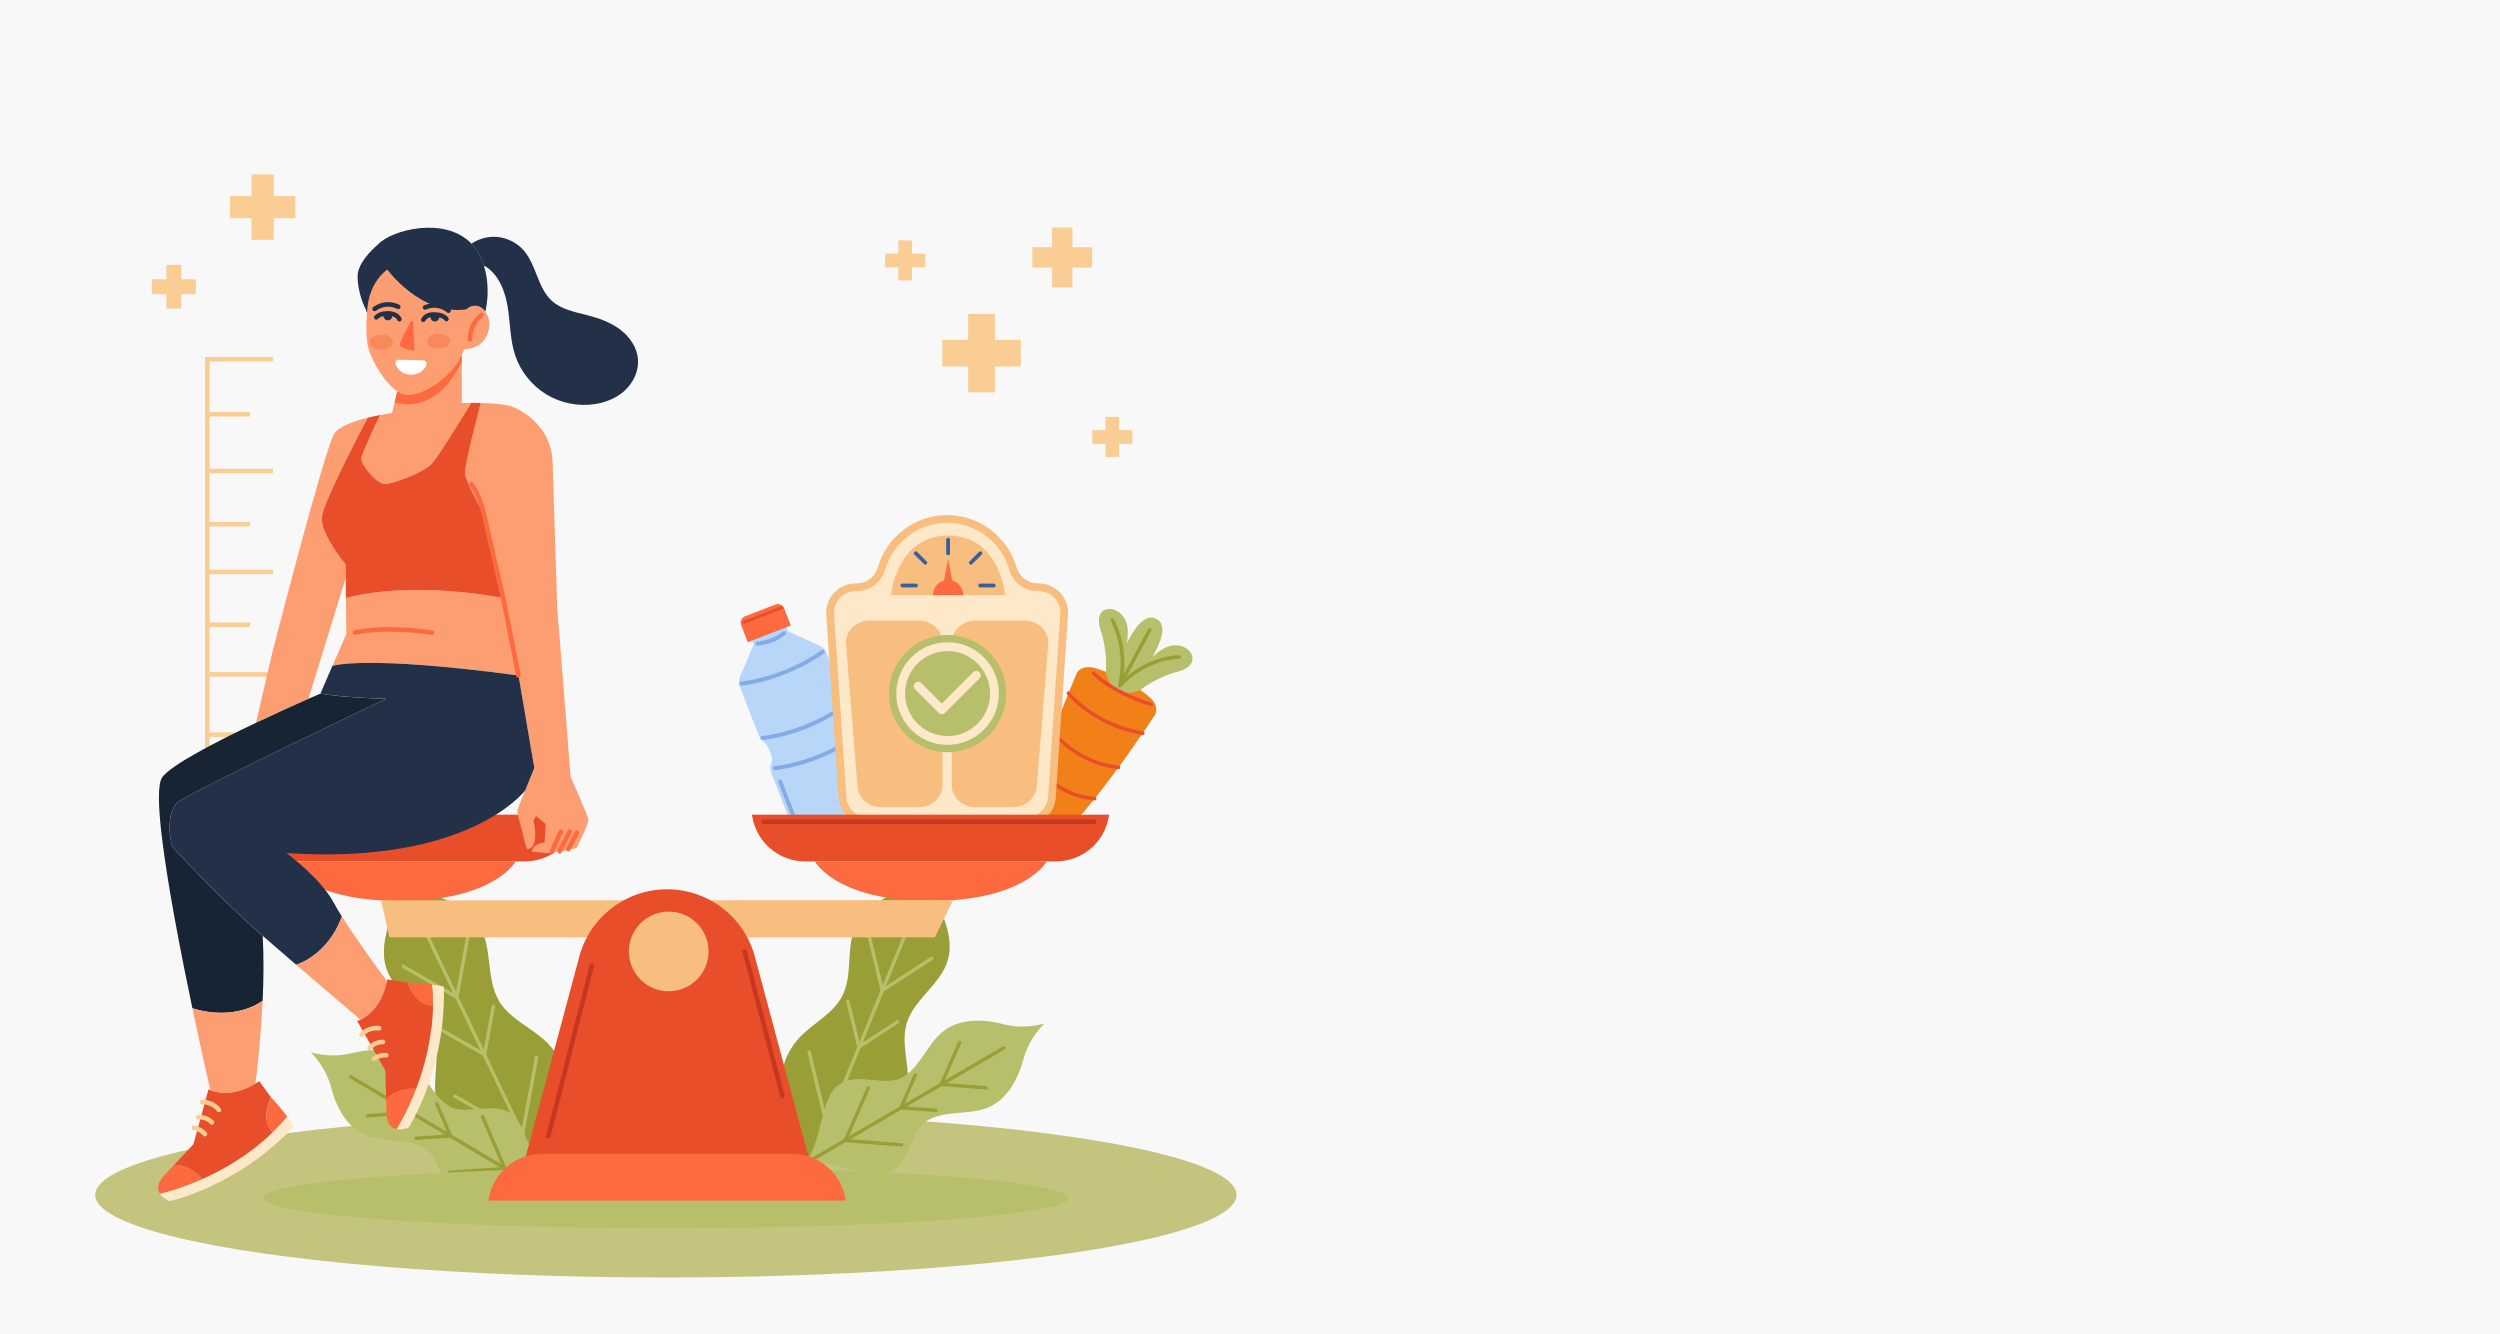 <?xml version="1.0" encoding="UTF-8"?> <svg xmlns="http://www.w3.org/2000/svg" id="katman_1" width="800" height="427" viewBox="0 0 800 427"><defs><style>.cls-1{fill:#fff;}.cls-2{fill:#b8d6f8;}.cls-3{fill:#375f9c;}.cls-4{fill:#999e37;}.cls-5{fill:#fc9e71;}.cls-6{fill:#facd95;}.cls-7{fill:#fde9ca;}.cls-8{fill:#fd6a3f;}.cls-9{fill:#84abe6;}.cls-10{fill:#f7be80;}.cls-11{fill:#b7bf6b;}.cls-12{fill:#172433;}.cls-13{fill:#223147;}.cls-14{fill:#f8f8f8;}.cls-15{fill:#f7895a;}.cls-16{fill:#e84e2a;}.cls-17{fill:#c4c47e;}.cls-18{fill:#f28018;}.cls-19{fill:#c43720;}</style></defs><rect class="cls-14" width="800" height="427"></rect><ellipse class="cls-17" cx="213.09" cy="382.37" rx="182.62" ry="26.43"></ellipse><g><polygon class="cls-6" points="94.51 62.72 94.51 69.83 87.6 69.83 87.6 76.74 80.48 76.74 80.48 69.83 73.58 69.83 73.58 62.72 80.48 62.72 80.48 55.81 87.6 55.81 87.6 62.72 94.51 62.72"></polygon><polygon class="cls-6" points="62.65 89.37 62.65 94.14 58.02 94.14 58.02 98.77 53.25 98.77 53.25 94.14 48.62 94.14 48.62 89.37 53.25 89.37 53.25 84.74 58.02 84.74 58.02 89.37 62.65 89.37"></polygon></g><g><polygon class="cls-6" points="87.35 251.83 65.6 251.83 65.6 114.22 87.35 114.22 87.35 115.68 67.06 115.68 67.06 250.37 87.35 250.37 87.35 251.83"></polygon><rect class="cls-6" x="66.33" y="182.29" width="21.02" height="1.46"></rect><rect class="cls-6" x="66.33" y="149.99" width="21.02" height="1.46"></rect><rect class="cls-6" x="66.33" y="215.08" width="21.02" height="1.46"></rect><rect class="cls-6" x="66.33" y="131.83" width="13.71" height="1.46"></rect><rect class="cls-6" x="66.33" y="199.19" width="13.71" height="1.46"></rect><rect class="cls-6" x="66.33" y="167.01" width="13.71" height="1.46"></rect><rect class="cls-6" x="66.33" y="234.36" width="13.71" height="1.46"></rect></g><g><path class="cls-4" d="M159.76,320.41c-4.4-7.24-1.99-17.15-6.46-24.35-3.62-5.84-10.72-8.31-17.19-10.67-1.04-.38-2.07-.78-3.12-1.21-1.58-.66-3.14-1.4-4.62-2.24-.27,1.68-.67,3.37-1.15,5.01-.31,1.08-.66,2.15-1.01,3.18-2.21,6.52-4.75,13.59-2.47,20.07,2.81,7.99,12.03,12.34,14.92,20.31,2.29,6.3,.04,13.3,.67,19.97,.74,7.82,5.73,15.11,12.75,18.61,4.27,2.14,9.07,2.91,13.56,4.49,4.24,1.49,8.47,4.01,10.41,8.01l-.37-.82,.41,.8c-1.9-4.02-1.21-8.9,.28-13.13,1.59-4.5,4-8.72,5.01-13.38,1.67-7.67-.88-16.12-6.51-21.6-4.81-4.68-11.65-7.32-15.14-13.05h.02Z"></path><path class="cls-11" d="M175.7,381.33c-.2,0-.4-.12-.5-.31l-43.21-90.29c-.13-.27-.01-.6,.26-.73s.6-.01,.73,.26l43.21,90.29c.13,.27,.01,.6-.26,.73-.07,.04-.15,.05-.23,.05h0Z"></path><path class="cls-11" d="M146.16,319.63c-.09,0-.19-.02-.27-.07l-17.11-9.82c-.26-.15-.35-.48-.2-.75,.15-.26,.48-.35,.75-.2l16.44,9.43,3.48-18.98c.05-.3,.34-.5,.64-.44,.3,.05,.5,.34,.44,.64l-3.62,19.74c-.03,.18-.15,.32-.31,.39-.07,.04-.15,.05-.23,.05h0Z"></path><path class="cls-11" d="M167.16,363.69c-.09,0-.19-.02-.27-.07l-21.59-12.37c-.26-.15-.35-.48-.2-.75,.15-.26,.48-.35,.75-.2l20.91,11.99,4.43-24.13c.05-.3,.34-.5,.64-.44,.3,.05,.5,.34,.44,.64l-4.57,24.89c-.03,.18-.15,.32-.31,.4-.07,.04-.15,.05-.23,.05h.01Z"></path><path class="cls-11" d="M155.03,338.02c-.09,0-.19-.02-.27-.07l-13.39-7.68c-.26-.15-.35-.48-.2-.75,.15-.26,.49-.35,.75-.2l12.72,7.29,2.7-14.68c.05-.3,.34-.5,.64-.44,.3,.05,.5,.34,.44,.64l-2.83,15.44c-.03,.18-.15,.32-.31,.39-.07,.04-.15,.05-.23,.05h0Z"></path></g><g><path class="cls-11" d="M147.2,383.56c6.34,3.44,17.11-3.56,26.54-2.71-5.25-7.87-4.26-20.69-10.32-24.6-6.06-3.92-14.49,1.01-19.91-2.43-5.43-3.44-7.6-10.66-12.45-14.45-4.85-3.78-11.69-4.06-18.65-2.32-6.96,1.74-12.98-.34-12.98-.34,0,0,4.7,4.29,6.51,11.23,1.8,6.94,5.32,12.82,10.96,15.26,5.65,2.45,13.02,.91,18.64,4.02,5.62,3.13,5.33,12.88,11.67,16.33h0Z"></path><path class="cls-4" d="M173.63,381.58c-.09,0-.19-.02-.28-.08l-61.45-36.49c-.26-.15-.34-.49-.19-.75s.49-.34,.75-.19l61.45,36.49c.26,.15,.34,.49,.19,.75-.1,.18-.28,.27-.47,.27Z"></path><path class="cls-4" d="M117.57,357.59c-.28,0-.53-.22-.55-.51-.02-.3,.2-.56,.51-.58l13.29-.91-5.37-12.45c-.12-.28,0-.6,.28-.72,.28-.12,.6,0,.72,.28l5.68,13.16c.07,.16,.06,.35-.04,.5-.09,.15-.26,.25-.43,.26l-14.05,.96h-.04Z"></path><path class="cls-4" d="M143.85,375.69c-.28,0-.53-.22-.55-.51-.02-.3,.2-.56,.51-.58l16.95-1.15-6.84-15.89c-.12-.28,0-.6,.28-.72,.28-.12,.6,0,.72,.28l7.15,16.6c.07,.16,.06,.35-.04,.5-.09,.15-.26,.25-.43,.26l-17.73,1.21h-.04Z"></path><path class="cls-4" d="M133.19,364.79c-.28,0-.53-.22-.55-.51-.02-.3,.2-.56,.51-.58l10.23-.69-4.13-9.58c-.12-.28,0-.6,.28-.72,.28-.12,.6,0,.72,.28l4.43,10.29c.07,.16,.06,.35-.04,.5-.09,.15-.26,.25-.43,.26l-10.99,.75h-.04Z"></path></g><g><path class="cls-4" d="M269.41,318.96c3.81-7.17,.98-16.52,4.86-23.66,3.15-5.79,9.82-8.54,15.87-11.15,.97-.42,1.94-.85,2.91-1.33,1.48-.72,2.93-1.5,4.3-2.4,.35,1.59,.83,3.18,1.37,4.73,.36,1.02,.75,2.02,1.14,2.99,2.47,6.11,5.28,12.75,3.45,19.08-2.26,7.8-10.85,12.47-13.17,20.25-1.84,6.16,.68,12.73,.44,19.15-.28,7.52-4.66,14.77-11.19,18.51-3.97,2.28-8.52,3.27-12.74,5.03-3.97,1.66-7.9,4.3-9.53,8.23l.3-.8-.35,.79c1.6-3.95,.68-8.58-.99-12.56-1.76-4.22-4.3-8.13-5.52-12.53-2.02-7.25-.04-15.48,5.05-21.03,4.35-4.73,10.76-7.64,13.78-13.31h0Z"></path><path class="cls-11" d="M257.43,378.16c-.07,0-.14-.01-.21-.04-.28-.12-.42-.43-.3-.72l36.47-88.76c.12-.28,.44-.42,.72-.3s.42,.43,.3,.72l-36.47,88.76c-.09,.21-.29,.34-.5,.34h0Z"></path><path class="cls-11" d="M282.35,317.5c-.07,0-.14-.01-.2-.04-.17-.07-.29-.2-.33-.38l-4.54-18.7c-.07-.29,.11-.59,.4-.66,.29-.07,.59,.11,.66,.4l4.35,17.95,15.2-9.9c.26-.16,.59-.09,.76,.16s.09,.59-.16,.76l-15.85,10.32c-.09,.06-.2,.09-.3,.09h0Z"></path><path class="cls-11" d="M264.64,360.82c-.07,0-.14-.01-.2-.04-.17-.07-.29-.2-.33-.38l-5.73-23.58c-.07-.29,.11-.59,.4-.66s.59,.11,.66,.4l5.54,22.83,19.34-12.59c.26-.16,.59-.09,.76,.16s.09,.59-.16,.76l-19.99,13.02c-.09,.06-.2,.09-.3,.09h0Z"></path><path class="cls-11" d="M274.86,335.58c-.07,0-.14-.01-.2-.04-.17-.07-.29-.2-.33-.38l-3.55-14.63c-.07-.29,.11-.59,.4-.66,.29-.07,.59,.11,.66,.4l3.37,13.88,11.75-7.66c.26-.16,.59-.09,.76,.16s.09,.59-.16,.76l-12.4,8.07c-.09,.06-.2,.09-.3,.09h0Z"></path></g><g><path class="cls-11" d="M285.05,374.92c-6.5,3.46-17.45-3.78-27.08-2.99,5.43-7.99,4.53-21.09,10.75-25.03,6.22-3.95,14.78,1.15,20.36-2.31,5.57-3.46,7.86-10.82,12.84-14.65,4.99-3.82,11.98-4.05,19.07-2.21,7.09,1.83,13.26-.23,13.26-.23,0,0-4.84,4.34-6.75,11.42-1.9,7.07-5.54,13.05-11.33,15.49-5.79,2.45-13.31,.81-19.08,3.95-5.76,3.14-5.55,13.11-12.05,16.57h.01Z"></path><path class="cls-4" d="M258.08,372.66c-.19,0-.37-.09-.47-.27-.15-.26-.07-.6,.2-.75l63.08-36.74c.26-.15,.6-.06,.75,.2,.15,.26,.07,.6-.2,.75l-63.08,36.74c-.09,.05-.18,.07-.28,.07Z"></path><path class="cls-4" d="M315.54,348.65h-.04l-14.35-1.1c-.18-.01-.34-.11-.43-.26-.09-.15-.1-.34-.03-.5l5.91-13.4c.12-.28,.45-.4,.72-.28,.28,.12,.4,.45,.28,.72l-5.6,12.69,13.58,1.04c.3,.02,.53,.28,.5,.59-.02,.28-.26,.5-.55,.5h0Z"></path><path class="cls-4" d="M288.55,366.9h-.04l-18.09-1.38c-.18-.01-.34-.11-.43-.26-.09-.15-.1-.34-.03-.5l7.45-16.89c.12-.28,.45-.4,.72-.28,.28,.12,.4,.45,.28,.72l-7.14,16.18,17.32,1.32c.3,.02,.53,.28,.5,.59-.02,.28-.26,.5-.55,.5h0Z"></path><path class="cls-4" d="M299.52,355.86h-.04l-11.23-.86c-.18-.01-.34-.11-.43-.26-.09-.15-.1-.34-.03-.5l4.62-10.47c.12-.28,.45-.4,.72-.28,.28,.12,.4,.45,.28,.72l-4.31,9.77,10.45,.8c.3,.02,.53,.28,.5,.59-.02,.28-.26,.5-.55,.5h0Z"></path></g><ellipse class="cls-11" cx="213.09" cy="383.35" rx="128.85" ry="9.69"></ellipse><g><path class="cls-18" d="M369.49,228.92c-6.82,10.29-32.19,47.52-39.58,43.53-7.37-3.97,9.68-45.35,14.59-56.87,.8-1.86,3.29-2.6,6-1.78,4.48,1.38,11.4,4.16,17.41,9.33,2.05,1.76,2.67,4.16,1.59,5.79Z"></path><path class="cls-11" d="M377.05,214.87c-5.16,1.4-9.07,3.67-11.59,5.49-2.24,1.61-5.2,1.78-7.63,.46l-.1-.06c-2.43-1.31-3.92-3.87-3.81-6.63,.13-3.09-.12-7.61-1.78-12.7-3.09-9.49,9.01-8.31,8.76,.96-.02,1.21-.13,2.34-.28,3.41,2.54-5.12,5.92-9.64,9.44-7.75,3.52,1.9,1.59,7.21-1.29,12.14,.8-.72,1.72-1.42,2.7-2.11,7.62-5.29,15.25,4.17,5.61,6.79h0Z"></path><path class="cls-4" d="M358.31,219.94c-.07,0-.14-.01-.21-.04-.27-.1-.42-.39-.35-.68,2.84-11.39-2.24-20.37-2.29-20.45-.16-.28-.07-.63,.21-.79s.63-.07,.79,.21c.2,.34,4.34,7.65,3.1,17.66l7.82-14.5c.15-.28,.5-.39,.78-.23,.28,.15,.39,.5,.23,.78l-9.57,17.74c-.1,.19-.3,.3-.5,.3h0Z"></path><path class="cls-4" d="M358.31,219.94c-.15,0-.28-.05-.4-.16-.23-.22-.23-.58-.01-.82,9.03-9.39,19.01-9.31,19.44-9.3,.32,0,.57,.27,.56,.58,0,.32-.28,.56-.58,.56-.12,0-9.92-.07-18.58,8.94-.11,.12-.26,.18-.42,.18h0Z"></path><path class="cls-16" d="M368.4,226c-.06,0-.12,0-.17-.03-12.75-3.94-18.44-9.85-18.69-10.1-.22-.23-.21-.59,.02-.81s.6-.21,.82,.02c.06,.06,5.76,5.95,18.19,9.79,.31,.09,.47,.42,.38,.72-.07,.25-.31,.41-.55,.41h0Z"></path><path class="cls-16" d="M365.68,235.2s-.07,0-.09,0c-15.97-2.67-24.07-12.94-24.15-13.05-.2-.25-.15-.61,.1-.81,.26-.2,.61-.15,.81,.1,.08,.1,7.93,10.01,23.43,12.62,.31,.05,.53,.35,.47,.66-.04,.28-.29,.48-.57,.48Z"></path><path class="cls-16" d="M357.93,246.12h-.06c-13.76-1.39-21.26-11.42-21.34-11.52-.19-.26-.13-.61,.12-.8s.61-.13,.8,.12c.07,.09,7.28,9.72,20.52,11.06,.31,.03,.55,.31,.52,.63-.03,.3-.28,.52-.57,.52h0Z"></path><path class="cls-16" d="M350.29,256.14h-.04c-11.68-.77-17.66-9.31-17.91-9.67-.18-.26-.11-.62,.15-.8,.26-.18,.62-.11,.8,.15,.06,.09,5.93,8.44,17.03,9.17,.32,.02,.56,.29,.54,.61-.02,.31-.27,.54-.58,.54Z"></path><path class="cls-16" d="M341.22,266.54h-.01c-8.46-.17-12.43-6.54-12.59-6.81-.17-.27-.08-.63,.19-.79,.27-.17,.63-.08,.79,.19,.04,.06,3.82,6.1,11.63,6.25,.32,0,.57,.27,.56,.58,0,.31-.26,.56-.58,.56h0Z"></path></g><g><path class="cls-2" d="M275.69,235.86l8.82,22.69c.68,1.75,.09,3.73-1.45,4.81-1.88,1.31-5.23,3.17-11.22,5.5-5.98,2.33-9.71,3.23-11.99,3.52-1.86,.24-3.63-.83-4.31-2.57l-8.82-22.69c-.34-.87-.32-1.83,.06-2.68,.37-.85,.39-1.82,.06-2.68l-.95-2.43c-.13-.34-.31-.66-.56-.94-.05-.07-.1-.13-.17-.2l-1.63-1.72c-.31-.32-.56-.72-.72-1.14l-5.91-15.2c-.4-1.03-.48-2.16-.23-3.24l4.49-10.61-.7-1.8,11.01-4.28,.7,1.8,10.48,4.79,.35,.26c.75,.6,1.32,1.39,1.67,2.29l5.91,15.2c.17,.42,.25,.88,.24,1.33l-.04,2.37c0,.2,0,.39,.04,.58,.03,.26,.1,.5,.19,.75l.95,2.43c.34,.86,1.01,1.56,1.86,1.94,.85,.38,1.51,1.07,1.86,1.94h0Z"></path><path class="cls-8" d="M250.92,194.67l2.13,5.49-13.76,5.35-2.13-5.49c-.43-1.1,.12-2.34,1.22-2.78l9.77-3.8c1.1-.43,2.34,.12,2.78,1.22h0Z"></path><g><path class="cls-9" d="M274.41,236.2c-13.34,9.17-26.28,10.25-26.41,10.26h-.05c-.34,0-.63-.26-.65-.61-.03-.36,.24-.67,.6-.69,.13-.01,12.75-1.07,25.77-10.03,.29-.2,.7-.13,.9,.16,.2,.3,.13,.71-.16,.91h0Z"></path><path class="cls-9" d="M263.67,209.13c-13.45,9.25-26.28,10.25-26.41,10.26h-.05c-.34,0-.62-.26-.65-.61-.02-.36,.24-.67,.61-.69,.12-.01,12.73-1.07,25.76-10.03,.3-.2,.7-.13,.91,.16,.1,.15,.14,.32,.11,.49-.04,.17-.13,.31-.28,.42Z"></path><path class="cls-9" d="M270.44,226.54c-13.44,9.25-26.28,10.25-26.41,10.26h-.05c-.34,0-.62-.26-.65-.6-.03-.36,.24-.67,.6-.69,.13-.01,12.74-1.07,25.77-10.04,.15-.1,.31-.14,.48-.11,.17,.04,.32,.13,.42,.27,.2,.3,.13,.71-.17,.91h0Z"></path><path class="cls-9" d="M257.5,268.56c.07,.15,.06,.34-.01,.49-.07,.16-.19,.28-.36,.35-.07,.03-.15,.04-.23,.04-.27,0-.51-.16-.61-.42l-7.26-18.67c-.07-.16-.06-.34,0-.5,.07-.15,.2-.28,.37-.34,.15-.07,.34-.07,.5,0,.15,.07,.28,.2,.34,.37l7.26,18.67h0Z"></path><path class="cls-9" d="M241.73,206.01c-.03-.36,.24-.67,.6-.7,.05,0,4.81-.38,8.13-3.15,.13-.12,.3-.16,.47-.15,.18,.01,.34,.1,.45,.23,.23,.28,.19,.69-.08,.92-3.65,3.06-8.66,3.44-8.87,3.45h-.04c-.34,0-.63-.26-.65-.6h0Z"></path></g><path class="cls-16" d="M238.06,199.62c-.19,0-.37-.12-.44-.3-.09-.24,.03-.52,.27-.61l12.1-4.7c.24-.09,.52,.02,.61,.27,.09,.24-.03,.52-.27,.61l-12.1,4.7c-.06,.02-.12,.03-.17,.03h0Z"></path></g><g><g><path class="cls-10" d="M341.77,196.71h0l-3.94,58.49c-.3,4.97-4.45,8.86-9.43,8.86h-50.62c-4.98,0-9.12-3.89-9.43-8.87l-3.95-58.48c-.16-2.64,.75-5.14,2.55-7.06s4.25-2.98,6.89-2.98h.34c3.13,0,5.84-2.08,6.73-5.19,2.84-9.81,11.96-16.66,22.18-16.66s19.34,6.85,22.18,16.66c.9,3.1,3.61,5.19,6.73,5.19h.34c2.64,0,5.08,1.06,6.89,2.98,1.8,1.92,2.7,4.43,2.54,7.06h0Z"></path><path class="cls-7" d="M339.29,196.55l-3.94,58.49c-.23,3.67-3.28,6.54-6.95,6.54h-50.62c-3.67,0-6.73-2.87-6.95-6.54l-3.94-58.48c-.12-1.94,.55-3.79,1.88-5.21s3.13-2.19,5.08-2.19h.34c4.24,0,7.92-2.81,9.12-6.98,2.53-8.76,10.68-14.87,19.8-14.87s17.26,6.11,19.8,14.87c1.21,4.17,4.88,6.98,9.12,6.98h.34c1.94,0,3.75,.78,5.08,2.19,1.33,1.42,2,3.27,1.88,5.21h-.01Z"></path></g><path class="cls-10" d="M301.6,205.64v45.63c0,3.89-3.4,7.03-7.62,7.03h-11.98c-4.01,0-7.33-2.87-7.6-6.57l-3.69-45.63c-.29-4.06,3.19-7.51,7.6-7.51h15.67c4.21,0,7.62,3.15,7.62,7.03h0Z"></path><path class="cls-10" d="M304.56,205.64v45.63c0,3.89,3.4,7.03,7.62,7.03h11.98c4.01,0,7.33-2.87,7.6-6.57l3.69-45.63c.29-4.06-3.19-7.51-7.6-7.51h-15.67c-4.21,0-7.62,3.15-7.62,7.03h0Z"></path><path class="cls-10" d="M321.66,190.42h-36.54s1.68-19.05,18.27-19.05,18.27,19.05,18.27,19.05Z"></path><path class="cls-3" d="M303.39,177.69c-.34,0-.61-.27-.61-.61v-4.35c0-.34,.27-.61,.61-.61s.61,.27,.61,.61v4.35c0,.34-.27,.61-.61,.61Z"></path><path class="cls-3" d="M293.11,187.97h-4.35c-.34,0-.61-.27-.61-.61s.27-.61,.61-.61h4.35c.34,0,.61,.27,.61,.61s-.27,.61-.61,.61Z"></path><path class="cls-3" d="M318.01,187.97h-4.34c-.34,0-.61-.27-.61-.61s.27-.61,.61-.61h4.34c.34,0,.61,.27,.61,.61s-.27,.61-.61,.61Z"></path><path class="cls-3" d="M310.66,180.7c-.15,0-.31-.06-.43-.18-.23-.23-.23-.62,0-.85l3.07-3.07c.23-.23,.62-.23,.85,0s.23,.62,0,.85l-3.07,3.07c-.12,.12-.27,.18-.43,.18h0Z"></path><path class="cls-3" d="M296.12,180.7c-.15,0-.31-.06-.43-.18l-3.07-3.07c-.23-.23-.23-.62,0-.85,.23-.23,.62-.23,.85,0l3.07,3.07c.23,.23,.23,.62,0,.85-.12,.12-.27,.18-.43,.18h0Z"></path><path class="cls-8" d="M308.22,190.42h-9.66c0-2.67,2.16-4.83,4.83-4.83s4.83,2.16,4.83,4.83h0Z"></path><polygon class="cls-8" points="301.69 188 305.09 188 303.39 178.87 301.69 188"></polygon></g><g><g><path class="cls-16" d="M184.99,260.69l-.17,.9c-1.49,8.14-8.58,14.05-16.85,14.05H87.68c-8.27,0-15.36-5.91-16.85-14.05l-.17-.9h114.33Z"></path><path class="cls-8" d="M90.81,275.64s6.65,12.66,37.01,12.66,37.19-12.66,37.19-12.66H90.81Z"></path></g><g><path class="cls-16" d="M354.94,260.69l-.17,.9c-1.49,8.14-8.58,14.05-16.85,14.05h-80.29c-8.27,0-15.36-5.91-16.85-14.05l-.17-.9h114.33Z"></path><path class="cls-8" d="M260.77,275.64s6.65,12.66,37.01,12.66,37.19-12.66,37.19-12.66h-74.19Z"></path><path class="cls-19" d="M350.17,263.69h-105.81c-.4,0-.73-.33-.73-.73s.33-.73,.73-.73h105.81c.4,0,.73,.33,.73,.73s-.33,.73-.73,.73Z"></path></g><g><polygon class="cls-10" points="121.95 288.13 124.62 299.95 299.15 299.95 304.97 288.04 121.95 288.13"></polygon><path class="cls-16" d="M259.81,374.27h-92.7l18.27-68.15c3.4-12.71,14.92-21.55,28.09-21.55,6.57,0,12.75,2.21,17.7,6,4.95,3.8,8.68,9.19,10.38,15.54l18.27,68.15h0Z"></path><path class="cls-8" d="M156.3,384.19l.17-.9c1.49-8.14,8.58-14.05,16.85-14.05h80.29c8.27,0,15.36,5.91,16.85,14.05l.17,.9h-114.33Z"></path><circle class="cls-10" cx="213.99" cy="304.46" r="12.75"></circle><path class="cls-19" d="M175.48,364.32c-.06,0-.12,0-.18-.02-.39-.1-.63-.5-.53-.89l13.91-54.63c.1-.39,.5-.63,.89-.53,.39,.1,.63,.5,.53,.89l-13.91,54.63c-.09,.33-.38,.55-.71,.55Z"></path><path class="cls-19" d="M250.42,351.54c-.32,0-.62-.22-.71-.55l-12.13-46.35c-.1-.39,.13-.79,.52-.89,.39-.09,.79,.13,.89,.52l12.13,46.35c.1,.39-.13,.79-.52,.89-.06,.01-.12,.02-.18,.02h0Z"></path></g></g><g><circle class="cls-11" cx="303.22" cy="221.95" r="18.76"></circle><path class="cls-7" d="M303.22,238.35c-9.04,0-16.41-7.36-16.41-16.41s7.36-16.41,16.41-16.41,16.41,7.36,16.41,16.41-7.36,16.41-16.41,16.41Zm0-30.01c-7.5,0-13.6,6.1-13.6,13.6s6.1,13.6,13.6,13.6,13.6-6.1,13.6-13.6-6.1-13.6-13.6-13.6h0Z"></path><path class="cls-7" d="M301.4,228.54c-.37,0-.73-.15-.99-.41l-7.59-7.59c-.55-.55-.55-1.43,0-1.98s1.43-.55,1.98,0l6.6,6.6,10.04-10.04c.55-.55,1.43-.55,1.98,0s.55,1.43,0,1.98l-11.03,11.03c-.26,.26-.62,.41-.99,.41h0Z"></path></g><g><polygon class="cls-6" points="326.65 108.73 326.65 117.27 318.38 117.27 318.38 125.55 309.83 125.55 309.83 117.27 301.55 117.27 301.55 108.73 309.83 108.73 309.83 100.45 318.38 100.45 318.38 108.73 326.65 108.73"></polygon><polygon class="cls-6" points="349.5 79.12 349.5 85.63 343.18 85.63 343.18 91.94 336.68 91.94 336.68 85.63 330.36 85.63 330.36 79.12 336.68 79.12 336.68 72.81 343.18 72.81 343.18 79.12 349.5 79.12"></polygon><polygon class="cls-6" points="296.05 81.16 296.05 85.52 291.83 85.52 291.83 89.75 287.46 89.75 287.46 85.52 283.23 85.52 283.23 81.16 287.46 81.16 287.46 76.93 291.83 76.93 291.83 81.16 296.05 81.16"></polygon><polygon class="cls-6" points="362.35 137.64 362.35 142 358.12 142 358.12 146.23 353.76 146.23 353.76 142 349.53 142 349.53 137.64 353.76 137.64 353.76 133.41 358.12 133.41 358.12 137.64 362.35 137.64"></polygon></g><g><path class="cls-5" d="M150.79,128.92v.04s-10.02,16.46-12.51,19.34-12.5,6.52-15.04,6.63c-2.55,.12-7.91-6.36-7.63-8.29,.27-1.94,6.03-13.84,6.03-13.84,2.24-.44,3.81-.64,3.81-.64l1.67-6.95c4.39,1.24,12.03-.99,20.65-11.61v15.37s1.22-.04,3.02-.03h0Z"></path><path class="cls-5" d="M188.3,262.22c.16,1.31-2.99,7.08-3.36,8.39-.37,1.31-3.1,1.1-3.1,1.1,0,0-1.86,1.15-2.78,.63,0,0-1.96,.69-2.46,.14,0,0,0,.7-2.57,.44s-3.78-.37-3.78-.37c0,0-.08-.82,.68-1.61l.11-.11s.07-.07,.11-.1c.59-.5,1.56-.97,3.13-1.17l.31-5.92-3.05-2.52-.84,1.42s1.41,5.64-.19,8.12c-.04,.07-.08,.12-.12,.18-.04,.06-.09,.11-.14,.17-.36,.4-.83,.68-1.44,.77,0,0-.52-.21-1.37-4.3-.84-4.09-2.1-6.98-1.88-8.08,.09-.51,1.23-3.42,2.44-6.43,0-.01,.01-.01,.01-.01,1.42-3.56,2.95-7.25,2.95-7.25l-5.06-29.56-3.43-20.07-1.16-4.8-6.49-26.76h0c-2.79-4.97-6.06-11.2-6.06-13.13,0-3.37,5.05-22.43,5.05-22.43,3.81,.1,8.36,.42,10.43,1.31,0,0,12.18,4.5,12.59,17.71,.42,13.21,1.47,46.37,1.47,46.37l4.3,54.23s5.51,12.33,5.67,13.64h0Z"></path><path class="cls-5" d="M110.59,180.59l.04,4.32-11.94,38.71c-3.82,1.68-10.07,4.48-16.79,7.67l5.22-22.38s16.84-65.77,19.91-70.23c1.57-2.29,6.38-3.94,10.68-5.02,0,0-14.09,26.33-14.7,31.75-.61,5.42,7.59,15.19,7.59,15.19h0Z"></path><path class="cls-5" d="M165.93,216.15c-49.09-6.57-59.23-3.16-59.56-3.05l4.45-10.25-.12-11.49h.12s18-5.83,50.18,0l.33-.08,1.16,4.8,3.43,20.07h0Z"></path><path class="cls-12" d="M84.06,299.46c.39,6.73,.3,13.99-.01,20.8-10.07,6.87-22.27,2.44-22.49,2.37h0c-3.68-17.57-7.97-39.6-9.8-55.13-.04-.33-.08-.65-.12-.97h0c-1.02-9.03-1.15-15.68,.23-17.72,2.65-3.91,17.2-11.42,30.03-17.51,6.73-3.19,12.97-5.99,16.79-7.67,2.4-1.06,3.83-1.67,3.83-1.67,7.55,1.31,20.94,1.67,20.94,1.67,0,0-59.71,28.48-66.09,32.73-2.68,1.79-3.47,6.47-2.98,10.83,.15,1.33,.42,2.63,.78,3.81,0,0,15.47,16.9,28.88,28.47h0Z"></path><path class="cls-13" d="M170.99,245.71s-1.52,3.69-2.95,7.25h-.01c-.52,.68-18.66,23.82-76.35,20.03,0,0,10.98,8.07,15.11,15.86,.66,1.26,1.57,2.77,2.62,4.43-4.57,12.51-14.37,15.35-14.65,15.43h0c-3.46-2.98-7.09-6.11-10.7-9.25-13.41-11.58-28.88-28.47-28.88-28.47-.37-1.18-.64-2.48-.78-3.81-.49-4.36,.3-9.04,2.98-10.83,6.38-4.26,66.09-32.73,66.09-32.73,0,0-13.39-.37-20.94-1.67l3.83-8.84h0c.31-.11,10.46-3.54,59.56,3.05l5.06,29.56h.01Z"></path><path class="cls-5" d="M84.04,320.26c-.56,11.98-1.8,22.58-2.29,26.49-7.28,4.44-12.72,2.83-14.44,2.1-.98-4.26-3.23-14.19-5.76-26.24,.21,.07,12.41,4.51,22.49-2.37h0Z"></path><path class="cls-5" d="M123.81,313.94c-1.72,8.31-6.39,11.38-8.49,12.36-1.64-1.4-10.3-8.76-20.56-17.59,.28-.08,10.08-2.93,14.65-15.43,4.83,7.66,12.7,18.37,14.4,20.67h0Z"></path><path class="cls-16" d="M161.33,191.29l-.33,.08c-32.18-5.83-50.18,0-50.18,0h-.12l-.07-6.45-.04-4.32s-8.2-9.77-7.59-15.19c.61-5.42,14.7-31.75,14.7-31.75,1.41-.35,2.77-.64,3.94-.87,0,0-5.76,11.91-6.03,13.84-.28,1.94,5.08,8.41,7.63,8.29,2.54-.11,12.55-3.76,15.04-6.63,2.48-2.88,12.51-19.34,12.51-19.34v-.04c.9,0,1.94,.01,3.05,.04,0,0-5.05,19.06-5.05,22.43,0,1.94,3.27,8.16,6.06,13.13h0l6.49,26.76h-.01Z"></path><path class="cls-7" d="M94.12,360.41c-18.14,19.35-39.92,23.98-39.92,23.98-1.5-.76-2.48-1.57-3.02-2.42,0,0,5.79-1.24,13.58-4.71,6.82-3.04,15.17-7.8,22.51-14.95,1.61-1.55,3.16-3.23,4.63-5.03,1.37,1.83,2.22,3.13,2.22,3.13h0Z"></path><path class="cls-8" d="M87.26,362.31s-4.11-3.4-.58-11.21c2.02,2.06,3.87,4.38,5.22,6.18-1.48,1.8-3.03,3.48-4.63,5.03h0Z"></path><path class="cls-16" d="M87.26,362.31c-7.33,7.15-15.68,11.91-22.51,14.95-4.53-5.16-9.12-4.41-9.12-4.41,2.89-3.06,6.27-6.7,6.27-6.7l4.82-17.58s.2,.12,.58,.28c1.72,.72,7.16,2.34,14.44-2.1,.39-.24,.8-.51,1.21-.79l3.73,5.13c-3.54,7.81,.58,11.21,.58,11.21h0Z"></path><path class="cls-6" d="M70.08,355.94c-.22,0-.44-.1-.58-.28-1.12-1.46-3.02-2.35-4.86-2.25-.41,.02-.75-.29-.77-.69-.02-.4,.28-.75,.69-.77,2.34-.12,4.67,.96,6.09,2.82,.24,.32,.18,.78-.14,1.02-.13,.1-.28,.15-.45,.15h0Z"></path><path class="cls-6" d="M67.82,359.92c-.2,0-.39-.08-.53-.23-.95-1.02-2.4-1.58-3.78-1.44-.4,.04-.76-.26-.8-.66s.26-.76,.66-.8c1.83-.17,3.73,.56,4.99,1.89,.28,.29,.26,.76-.04,1.03-.14,.13-.32,.2-.5,.2h0Z"></path><path class="cls-6" d="M65.58,363.67c-.21,0-.42-.09-.56-.27-.79-.96-1.94-1.6-3.17-1.78-.4-.05-.68-.42-.62-.83,.06-.4,.42-.68,.83-.62,1.59,.22,3.08,1.05,4.1,2.29,.26,.31,.21,.77-.1,1.03-.14,.11-.3,.17-.46,.17h0Z"></path><path class="cls-7" d="M142.02,315.72c.84,26.51-11.3,45.17-11.3,45.17-1.6,.52-2.86,.64-3.84,.42,0,0,3.22-4.97,6.28-12.93,2.68-6.97,5.22-16.25,5.35-26.48,.04-2.24-.05-4.51-.28-6.84,2.26,.33,3.78,.65,3.78,.65h0Z"></path><path class="cls-8" d="M138.51,321.91s-5.31,.5-8.33-7.52c2.89,.03,5.83,.36,8.06,.69,.23,2.32,.31,4.6,.28,6.84Z"></path><path class="cls-8" d="M133.15,348.4c-3.06,7.95-6.28,12.93-6.28,12.93-2.36-.47-3.15-2.73-3.19-5.44-.02-1.06-.06-2.55-.1-4.16,0,0,2.72-3.78,9.58-3.33h0Z"></path><path class="cls-16" d="M138.51,321.91c-.13,10.24-2.67,19.52-5.35,26.49-6.85-.45-9.57,3.33-9.57,3.33-.12-4.21-.29-9.17-.29-9.17l-9.01-15.84s.4-.11,1.04-.41c2.1-.98,6.76-4.05,8.49-12.36,.04-.18,.07-.37,.11-.54l6.26,.99c3.02,8.02,8.33,7.52,8.33,7.52h0Z"></path><path class="cls-6" d="M115.68,331.84c-.18,0-.35-.07-.49-.19-.3-.27-.32-.73-.05-1.03,1.57-1.74,3.99-2.62,6.3-2.31,.4,.05,.68,.42,.63,.82-.05,.4-.42,.67-.82,.63-1.82-.25-3.79,.47-5.03,1.84-.15,.16-.34,.24-.54,.24h0Z"></path><path class="cls-6" d="M118.27,336.09c-.17,0-.33-.06-.47-.17-.31-.26-.35-.72-.09-1.03,1.17-1.41,3.05-2.25,4.86-2.18,.4,.01,.72,.35,.71,.75-.01,.4-.36,.74-.75,.7-1.39-.04-2.81,.58-3.7,1.66-.15,.18-.35,.26-.56,.26h0Z"></path><path class="cls-6" d="M119.62,339.54c-.22,0-.44-.1-.58-.29-.24-.32-.18-.78,.14-1.02,1.28-.97,2.92-1.43,4.52-1.28,.4,.04,.69,.39,.66,.8-.04,.4-.39,.69-.8,.66-1.23-.12-2.51,.24-3.49,.99-.13,.1-.28,.15-.44,.15h0Z"></path><path class="cls-8" d="M147.78,113.58v2.13c-7.25,15.01-17.13,14.3-21.51,13.06h0l.87-3.58c.98,.64,1.97,1.06,2.96,1.15,3.94,.37,11.3-3.53,15.68-9.42,.78-1.05,1.47-2.18,2.02-3.35h0Z"></path><path class="cls-8" d="M64.76,377.26c-7.79,3.47-13.58,4.71-13.58,4.71-1.33-2-.3-4.16,1.59-6.11,.74-.77,1.76-1.85,2.86-3.02,0,0,4.59-.75,9.12,4.41h0Z"></path><path class="cls-8" d="M165.93,216.88c-.34,0-.65-.24-.72-.58l-4.92-24.78-6.15-26.82c-1.62-6.7-3.86-9.23-3.88-9.26-.27-.3-.25-.76,.05-1.03,.3-.27,.76-.25,1.03,.04,.1,.11,2.5,2.78,4.22,9.91l6.16,26.85,4.93,24.81c.08,.39-.18,.78-.58,.86-.05,0-.09,.01-.15,.01h0Z"></path><path class="cls-8" d="M176.6,273.22c-.1,0-.2-.02-.3-.07-.37-.17-.53-.6-.37-.96l2.89-6.38c.17-.37,.6-.53,.96-.37s.53,.6,.37,.96l-2.89,6.38c-.12,.27-.39,.43-.66,.43Z"></path><path class="cls-8" d="M179.07,273.09c-.12,0-.23-.03-.34-.08-.36-.18-.5-.63-.31-.99l3.25-6.25c.19-.36,.63-.5,.99-.31,.36,.18,.5,.63,.31,.99l-3.25,6.25c-.13,.25-.39,.39-.65,.39h0Z"></path><path class="cls-8" d="M181.85,272.46c-.12,0-.23-.03-.34-.09-.36-.19-.5-.63-.31-.99l2.75-5.22c.19-.36,.63-.49,.99-.31,.36,.19,.5,.63,.31,.99l-2.75,5.22c-.13,.25-.39,.39-.65,.39h0Z"></path><path class="cls-8" d="M113.55,203.19c-.31,0-.61-.2-.7-.53-.12-.39,.11-.8,.5-.91,.34-.09,8.37-2.37,25.01-.02,.4,.06,.68,.42,.62,.83s-.43,.68-.83,.62c-16.33-2.31-24.32-.04-24.4-.02-.07,.02-.14,.03-.2,.03Z"></path><path class="cls-5" d="M154.51,109.26c-1.52,1.62-3.77,2.52-5.98,2.45-.11,.31-.23,.64-.35,.94-.12,.31-.26,.61-.41,.92-.55,1.17-1.23,2.29-2.02,3.35-4.37,5.89-11.73,9.8-15.68,9.42-.99-.09-1.98-.51-2.96-1.15-.31-.2-.62-.43-.93-.68-4.11-3.33-7.68-10.28-8.41-13.44-.96-4.13-.32-10.91-.32-10.91h0c-.17-.39-.31-2.66-.31-2.66,0-.04,.01-6.1,6.73-11.23,0,0,10.85,14.9,25.43,12.73,.66-.8,1.78-1.2,2.84-1.15,.39,.01,.77,.1,1.12,.24,.82,.31,1.5,.88,2.01,1.58,.5,.66,.85,1.44,1.07,2.24,.67,2.54-.05,5.42-1.86,7.34h0Z"></path><path class="cls-13" d="M200.17,124.76c-2.64,2.52-6.17,3.99-9.77,4.54-5.38,.83-11.04-.31-15.68-3.16-4.63-2.86-8.22-7.39-9.91-12.56-1.61-4.94-1.52-10.24-2.35-15.36-.83-5.13-2.92-10.5-7.39-13.13l-.2,.06c-.4-1.35-.75-2.11-.75-2.11-.85-2.03-1.96-3.7-3.28-5.06,2.37-1.59,5.27-2.38,8.13-2.17,3.32,.26,6.52,1.88,8.69,4.41,4.03,4.7,4.38,11.95,8.98,16.09,3.01,2.71,7.21,3.51,11.13,4.51,3.73,.96,7.46,2.25,10.56,4.54,3.09,2.3,5.52,5.74,5.82,9.58,.29,3.64-1.36,7.28-3.99,9.8h0Z"></path><path class="cls-13" d="M155.31,99.67c-.52-.69-1.2-1.27-2.01-1.59-.36-.14-.74-.22-1.12-.23-1.07-.06-2.18,.34-2.84,1.14-14.59,2.17-25.43-12.72-25.43-12.72-6.73,5.15-6.42,13.89-6.42,13.89,0,0-.46-1.21-.47-1.21-.15-.28-2.53-4.87-2.59-10.46-.04-3.97,4.01-8.1,6.55-10.29h0s.02-.04,.04-.05c4.16-4.48,21.21-9.14,29.85-.18,1.31,1.36,2.43,3.02,3.28,5.06,0,0,.35,.76,.75,2.11,.83,2.78,1.87,8.1,.43,14.53h0Z"></path><path class="cls-8" d="M150.33,109.34h-.03c-.4-.01-.72-.36-.7-.76,.23-5.89,3.95-8.28,4.11-8.39,.34-.21,.8-.11,1.01,.23s.11,.79-.23,1.01c-.14,.09-3.24,2.13-3.43,7.2-.01,.39-.34,.7-.73,.7h0Z"></path><path class="cls-8" d="M132.62,111.91c0,.15-.18,.27-.37,.24-1.07-.15-4.02-.64-4.24-1.76-.21-1.07,2.38-5.6,3.57-7.6,.13-.23,.61-.16,.63,.09l.42,9.01h0Z"></path><path class="cls-13" d="M127.8,102.89c-.31,0-.6-.2-.69-.51-.01-.04-.5-1.31-2.83-1.36-2.45-.05-3.26,.94-3.29,.98-.25,.31-.7,.38-1.02,.14-.31-.24-.39-.68-.16-1,.12-.17,1.29-1.66,4.5-1.58,3.41,.08,4.15,2.28,4.18,2.37,.12,.39-.09,.8-.47,.92-.07,.02-.15,.04-.22,.04Z"></path><path class="cls-13" d="M119.86,99.58c-.22,0-.44-.1-.58-.28-.24-.32-.18-.78,.14-1.02,1.16-.89,2.61-1.45,4.07-1.58s2.98,.16,4.28,.83c.36,.18,.5,.62,.32,.99-.18,.36-.62,.5-.99,.32-1.06-.54-2.3-.78-3.48-.68-1.19,.11-2.37,.56-3.31,1.29-.13,.1-.28,.15-.44,.15h0Z"></path><path class="cls-13" d="M125.34,100.4c.23,.08,.19,.46,.18,.73-.02,.77-.66,1.39-1.44,1.37-.77-.02-1.39-.66-1.37-1.44,0-.26,.08-.49,.2-.69,0,0,1.38-.31,2.43,.03h0Z"></path><path class="cls-13" d="M135.45,103.06c-.09,0-.18-.01-.26-.05-.37-.15-.56-.56-.42-.93,.04-.09,.87-2.26,4.29-2.18,3.22,.07,4.31,1.61,4.42,1.79,.22,.34,.12,.79-.21,1.01-.34,.22-.78,.12-1-.2-.04-.07-.83-1.07-3.24-1.13-2.31-.04-2.87,1.18-2.89,1.23-.12,.28-.39,.45-.68,.45h0Z"></path><path class="cls-13" d="M143.54,100.15c-.17,0-.34-.06-.47-.17-.91-.77-2.07-1.28-3.25-1.44-1.18-.16-2.43,.01-3.51,.51-.37,.17-.8,0-.96-.37-.17-.37,0-.8,.37-.96,1.34-.61,2.87-.83,4.32-.63,1.45,.2,2.86,.83,3.99,1.77,.31,.26,.35,.72,.09,1.03-.15,.18-.35,.26-.56,.26h0Z"></path><path class="cls-13" d="M140.41,100.79c.19,.14,.18,.45,.17,.7-.02,.77-.66,1.39-1.44,1.37s-1.39-.66-1.37-1.44c0-.26,.09-.51,.22-.72,0,0,1.85-.34,2.43,.09h0Z"></path><path class="cls-15" d="M125.73,109.38c.05,1.34-1.58,2.48-3.63,2.56-2.05,.08-3.76-.94-3.81-2.28s1.58-2.48,3.63-2.56c2.05-.08,3.76,.94,3.81,2.28Z"></path><path class="cls-15" d="M144.13,109.01c.05,1.34-1.58,2.48-3.63,2.56-2.05,.08-3.76-.94-3.81-2.28s1.58-2.48,3.63-2.56c2.05-.08,3.76,.94,3.81,2.28Z"></path><path class="cls-1" d="M136.34,117.1c-.72,1.31-2.16,2.88-4.91,2.8-2.74-.07-4.1-1.72-4.74-3.07-.37-.78,.11-1.75,.86-1.73l8.03,.22c.75,.02,1.18,1.02,.76,1.78h0Z"></path></g></svg> 
